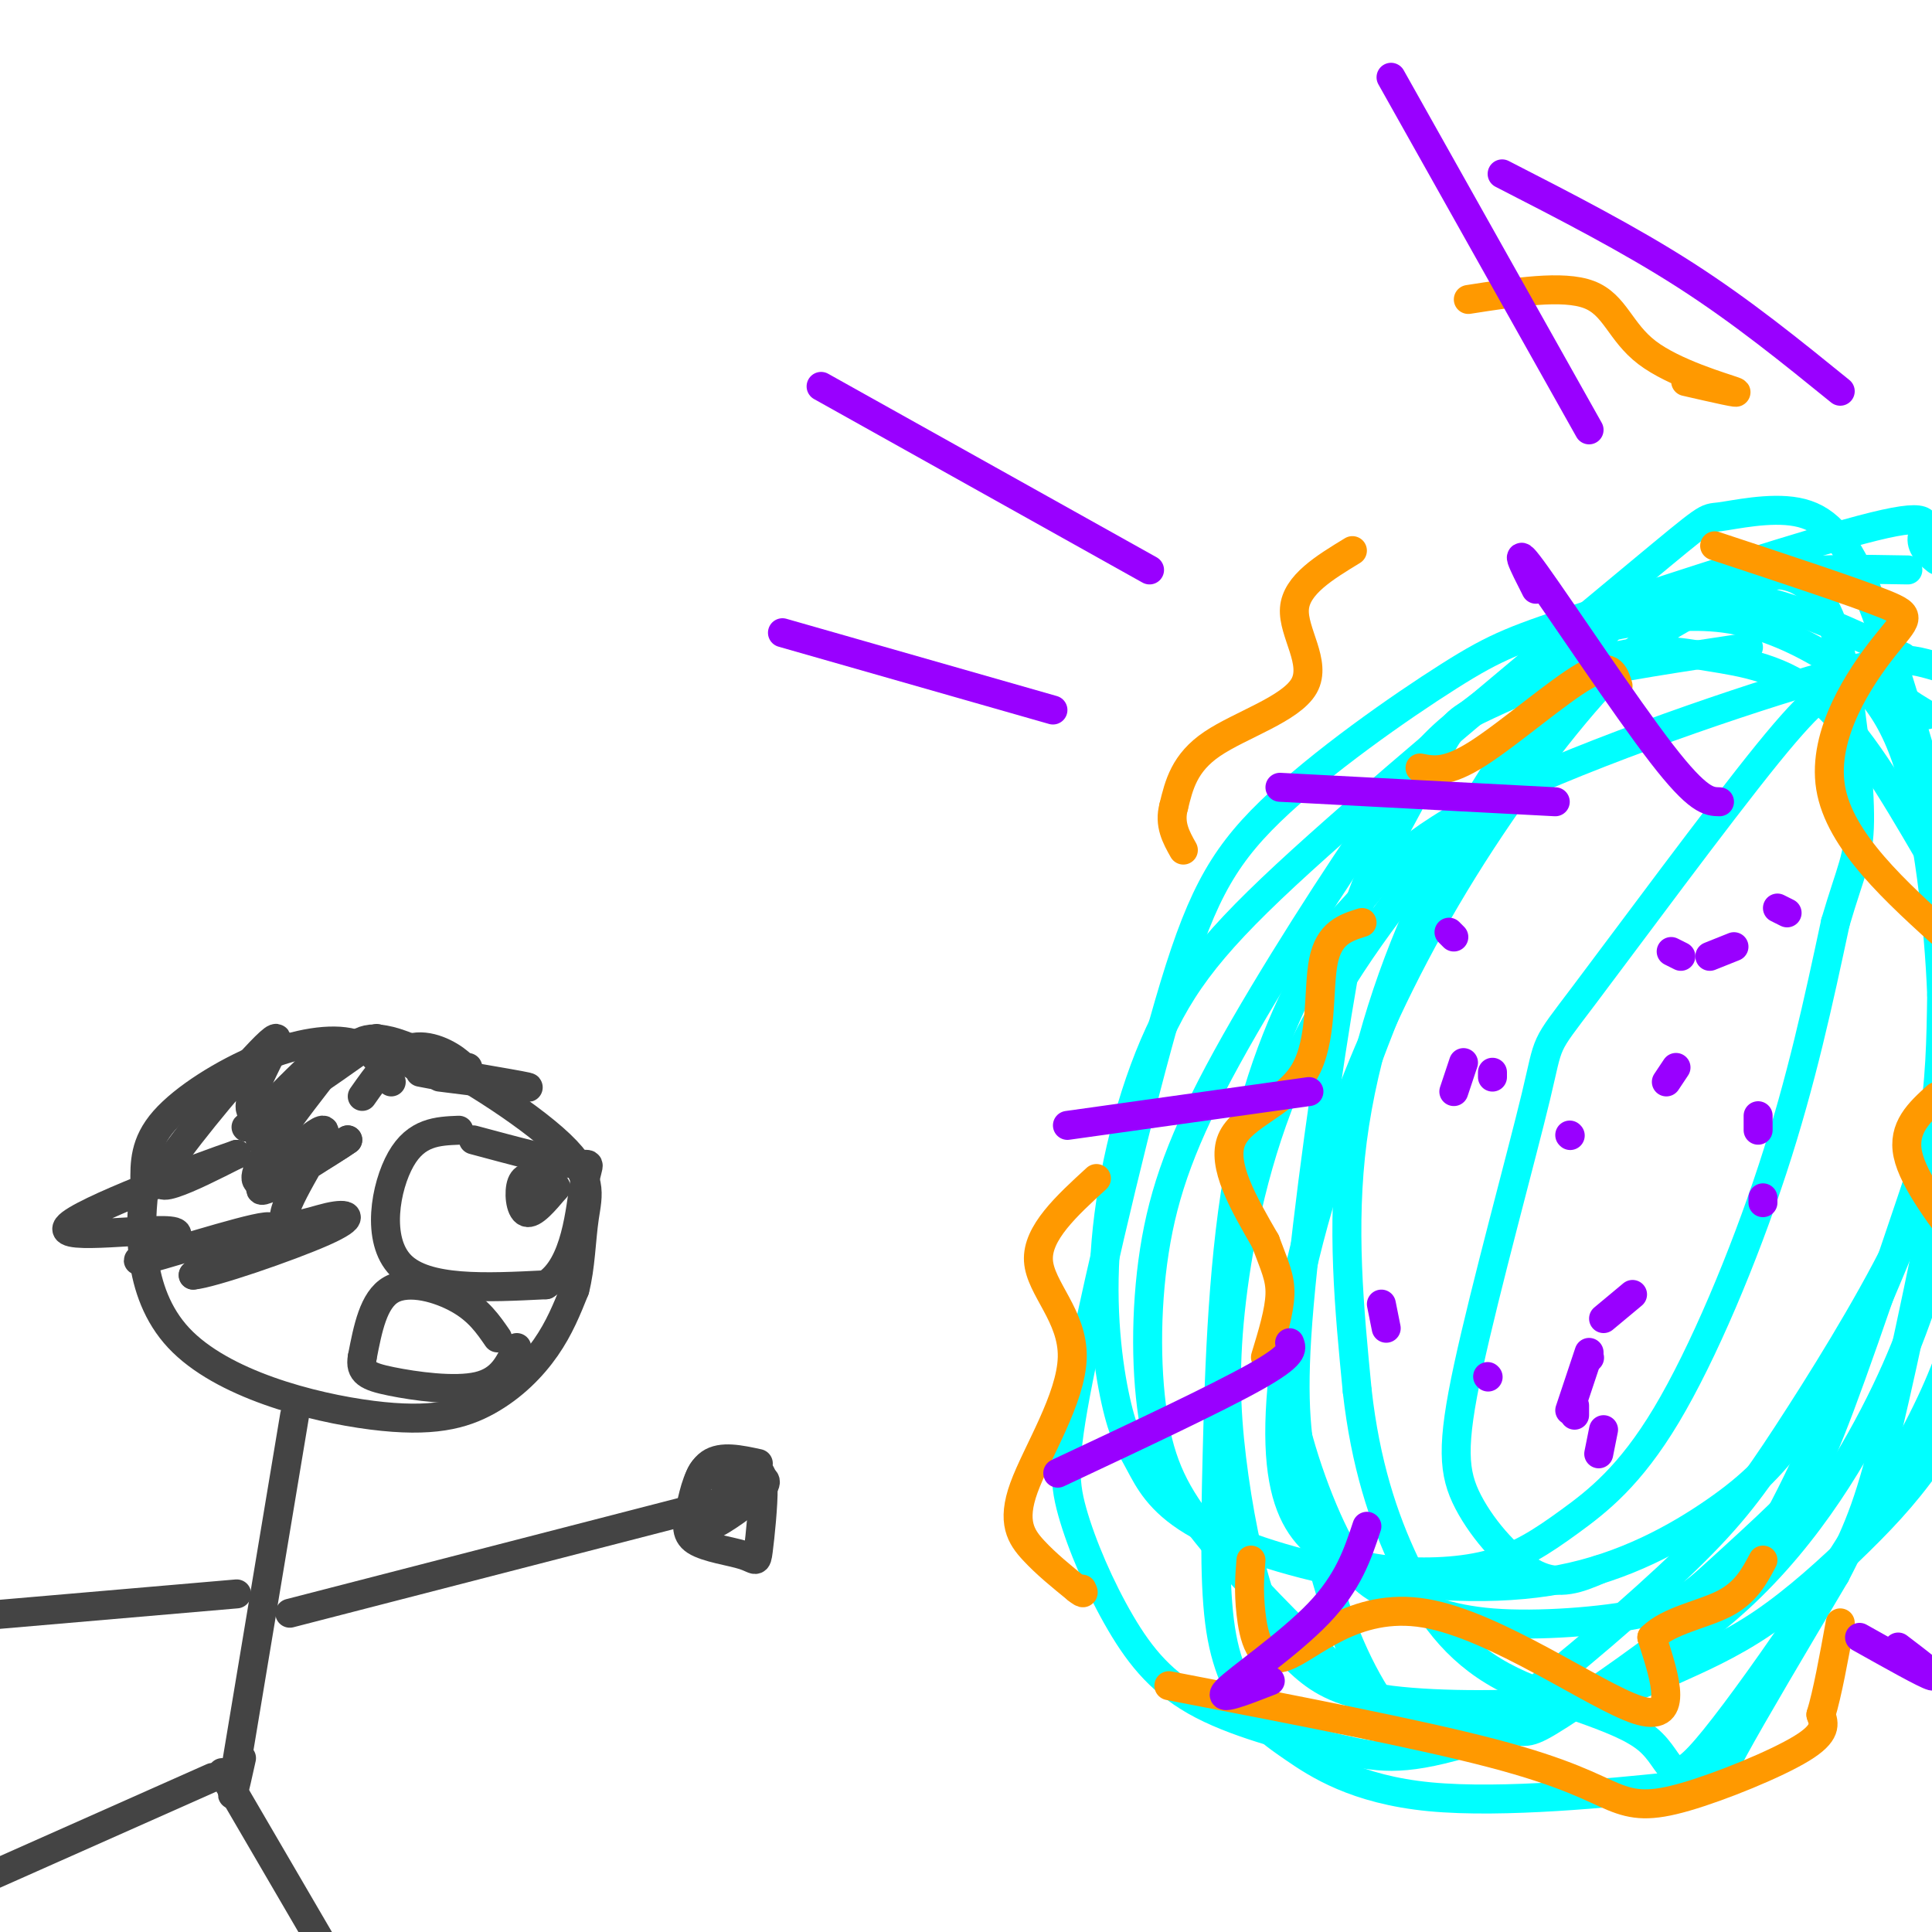 <svg viewBox='0 0 400 400' version='1.1' xmlns='http://www.w3.org/2000/svg' xmlns:xlink='http://www.w3.org/1999/xlink'><g fill='none' stroke='rgb(68,68,68)' stroke-width='6' stroke-linecap='round' stroke-linejoin='round'><path d='M81,224c-1.804,-3.411 -3.607,-6.821 -8,-8c-4.393,-1.179 -11.375,-0.125 -19,3c-7.625,3.125 -15.893,8.321 -20,13c-4.107,4.679 -4.054,8.839 -4,13'/><path d='M30,245c-1.117,8.276 -1.910,22.466 7,32c8.910,9.534 27.522,14.411 40,16c12.478,1.589 18.821,-0.111 24,-3c5.179,-2.889 9.194,-6.968 12,-11c2.806,-4.032 4.403,-8.016 6,-12'/><path d='M119,267c1.231,-4.667 1.309,-10.333 2,-15c0.691,-4.667 1.994,-8.333 -5,-15c-6.994,-6.667 -22.284,-16.333 -31,-20c-8.716,-3.667 -10.858,-1.333 -13,1'/><path d='M95,234c-4.400,0.178 -8.800,0.356 -12,6c-3.200,5.644 -5.200,16.756 0,22c5.200,5.244 17.600,4.622 30,4'/><path d='M113,266c6.321,-3.952 7.125,-15.833 8,-21c0.875,-5.167 1.821,-3.619 -2,-4c-3.821,-0.381 -12.411,-2.690 -21,-5'/><path d='M112,244c-1.667,-0.356 -3.333,-0.711 -4,1c-0.667,1.711 -0.333,5.489 1,6c1.333,0.511 3.667,-2.244 6,-5'/><path d='M115,246c0.500,-0.833 -1.250,-0.417 -3,0'/><path d='M103,277c-1.956,-2.844 -3.911,-5.689 -8,-8c-4.089,-2.311 -10.311,-4.089 -14,-2c-3.689,2.089 -4.844,8.044 -6,14'/><path d='M75,281c-0.548,3.143 1.083,4.000 6,5c4.917,1.000 13.119,2.143 18,1c4.881,-1.143 6.440,-4.571 8,-8'/><path d='M75,227c3.143,-4.470 6.286,-8.940 10,-10c3.714,-1.060 8.000,1.292 10,3c2.000,1.708 1.714,2.774 0,3c-1.714,0.226 -4.857,-0.387 -8,-1'/><path d='M61,293c0.000,0.000 -12.000,72.000 -12,72'/><path d='M49,365c-1.833,11.833 -0.417,5.417 1,-1'/><path d='M46,367c0.000,0.000 21.000,36.000 21,36'/><path d='M65,402c0.000,0.000 0.100,0.100 0.1,0.1'/><path d='M44,368c0.000,0.000 -45.000,20.000 -45,20'/><path d='M60,334c0.000,0.000 93.000,-24.000 93,-24'/><path d='M49,330c0.000,0.000 -58.000,5.000 -58,5'/><path d='M157,303c-3.819,-0.826 -7.637,-1.653 -10,0c-2.363,1.653 -3.269,5.785 -4,9c-0.731,3.215 -1.286,5.513 1,7c2.286,1.487 7.414,2.164 10,3c2.586,0.836 2.631,1.832 3,-1c0.369,-2.832 1.061,-9.493 1,-13c-0.061,-3.507 -0.875,-3.859 -3,-4c-2.125,-0.141 -5.563,-0.070 -9,0'/><path d='M146,304c-1.871,1.756 -2.048,6.147 -2,9c0.048,2.853 0.322,4.167 3,3c2.678,-1.167 7.759,-4.814 10,-7c2.241,-2.186 1.640,-2.910 0,-3c-1.640,-0.090 -4.320,0.455 -7,1'/></g>
<g fill='none' stroke='rgb(0,255,255)' stroke-width='6' stroke-linecap='round' stroke-linejoin='round'><path d='M362,134c-14.024,2.102 -28.048,4.204 -35,6c-6.952,1.796 -6.833,3.285 -11,10c-4.167,6.715 -12.622,18.654 -20,34c-7.378,15.346 -13.679,34.099 -16,52c-2.321,17.901 -0.660,34.951 1,52'/><path d='M281,288c1.679,14.950 5.375,26.323 10,36c4.625,9.677 10.179,17.656 20,23c9.821,5.344 23.911,8.051 30,13c6.089,4.949 4.178,12.140 14,0c9.822,-12.140 31.378,-43.611 42,-64c10.622,-20.389 10.311,-29.694 10,-39'/><path d='M399,148c-3.759,-2.245 -7.517,-4.490 -8,-7c-0.483,-2.510 2.310,-5.286 -13,-1c-15.310,4.286 -48.722,15.632 -68,25c-19.278,9.368 -24.422,16.757 -28,21c-3.578,4.243 -5.591,5.338 -10,13c-4.409,7.662 -11.213,21.889 -15,41c-3.787,19.111 -4.557,43.104 -5,61c-0.443,17.896 -0.559,29.695 1,38c1.559,8.305 4.791,13.116 7,16c2.209,2.884 3.393,3.842 8,7c4.607,3.158 12.637,8.517 28,10c15.363,1.483 38.059,-0.908 49,-2c10.941,-1.092 10.126,-0.883 14,-8c3.874,-7.117 12.437,-21.558 21,-36'/><path d='M380,326c5.133,-9.778 7.467,-16.222 11,-31c3.533,-14.778 8.267,-37.889 13,-61'/><path d='M400,164c-4.805,-16.438 -9.610,-32.875 -14,-43c-4.390,-10.125 -8.364,-13.936 -14,-15c-5.636,-1.064 -12.935,0.619 -16,1c-3.065,0.381 -1.896,-0.540 -17,12c-15.104,12.540 -46.482,38.540 -66,56c-19.518,17.460 -27.177,26.380 -33,39c-5.823,12.620 -9.808,28.938 -11,43c-1.192,14.062 0.411,25.866 2,33c1.589,7.134 3.164,9.597 5,13c1.836,3.403 3.934,7.744 11,12c7.066,4.256 19.099,8.427 33,11c13.901,2.573 29.668,3.550 43,1c13.332,-2.550 24.227,-8.625 32,-14c7.773,-5.375 12.424,-10.049 18,-18c5.576,-7.951 12.078,-19.179 17,-30c4.922,-10.821 8.263,-21.235 10,-31c1.737,-9.765 1.868,-18.883 2,-28'/><path d='M402,206c-0.509,-14.001 -2.780,-35.002 -7,-48c-4.220,-12.998 -10.389,-17.992 -17,-22c-6.611,-4.008 -13.662,-7.028 -21,-8c-7.338,-0.972 -14.961,0.106 -20,1c-5.039,0.894 -7.494,1.606 -13,5c-5.506,3.394 -14.063,9.470 -20,14c-5.937,4.530 -9.255,7.515 -18,20c-8.745,12.485 -22.918,34.472 -32,51c-9.082,16.528 -13.072,27.597 -15,40c-1.928,12.403 -1.795,26.138 0,36c1.795,9.862 5.253,15.850 12,24c6.747,8.150 16.785,18.463 24,25c7.215,6.537 11.608,9.298 18,11c6.392,1.702 14.782,2.346 19,3c4.218,0.654 4.265,1.320 11,-3c6.735,-4.320 20.160,-13.625 29,-21c8.840,-7.375 13.097,-12.822 20,-27c6.903,-14.178 16.451,-37.089 26,-60'/><path d='M398,247c5.167,-13.667 5.083,-17.833 5,-22'/><path d='M399,176c-7.105,-12.156 -14.209,-24.312 -22,-31c-7.791,-6.688 -16.267,-7.909 -23,-9c-6.733,-1.091 -11.723,-2.052 -20,0c-8.277,2.052 -19.841,7.118 -26,10c-6.159,2.882 -6.912,3.579 -10,9c-3.088,5.421 -8.512,15.566 -12,22c-3.488,6.434 -5.042,9.158 -8,26c-2.958,16.842 -7.320,47.803 -9,67c-1.680,19.197 -0.678,26.629 1,36c1.678,9.371 4.034,20.682 8,31c3.966,10.318 9.544,19.645 15,23c5.456,3.355 10.791,0.739 21,-7c10.209,-7.739 25.293,-20.600 35,-30c9.707,-9.400 14.036,-15.338 21,-26c6.964,-10.662 16.561,-26.046 23,-39c6.439,-12.954 9.719,-23.477 13,-34'/><path d='M394,136c-10.839,-5.082 -21.678,-10.164 -31,-12c-9.322,-1.836 -17.128,-0.425 -21,0c-3.872,0.425 -3.809,-0.134 -8,5c-4.191,5.134 -12.634,15.961 -20,27c-7.366,11.039 -13.655,22.289 -21,39c-7.345,16.711 -15.745,38.883 -21,58c-5.255,19.117 -7.364,35.181 -7,46c0.364,10.819 3.200,16.395 7,20c3.800,3.605 8.564,5.240 15,6c6.436,0.760 14.545,0.646 21,-1c6.455,-1.646 11.256,-4.823 17,-9c5.744,-4.177 12.431,-9.355 20,-22c7.569,-12.645 16.020,-32.756 22,-51c5.980,-18.244 9.490,-34.622 13,-51'/><path d='M380,191c3.258,-11.098 4.902,-13.342 5,-21c0.098,-7.658 -1.349,-20.730 -3,-30c-1.651,-9.270 -3.505,-14.737 -7,-18c-3.495,-3.263 -8.632,-4.320 -16,-1c-7.368,3.320 -16.966,11.017 -28,21c-11.034,9.983 -23.505,22.252 -35,36c-11.495,13.748 -22.016,28.975 -29,45c-6.984,16.025 -10.432,32.847 -12,46c-1.568,13.153 -1.255,22.635 0,33c1.255,10.365 3.453,21.612 6,29c2.547,7.388 5.444,10.915 9,14c3.556,3.085 7.771,5.726 18,7c10.229,1.274 26.473,1.182 37,0c10.527,-1.182 15.337,-3.452 21,-6c5.663,-2.548 12.178,-5.374 19,-10c6.822,-4.626 13.952,-11.053 20,-17c6.048,-5.947 11.014,-11.413 16,-19c4.986,-7.587 9.993,-17.293 15,-27'/><path d='M395,118c-9.977,-0.189 -19.953,-0.378 -27,1c-7.047,1.378 -11.164,4.322 -16,7c-4.836,2.678 -10.390,5.090 -19,14c-8.610,8.910 -20.274,24.319 -30,40c-9.726,15.681 -17.512,31.633 -23,46c-5.488,14.367 -8.678,27.147 -11,37c-2.322,9.853 -3.776,16.777 -2,27c1.776,10.223 6.781,23.743 11,31c4.219,7.257 7.652,8.250 12,10c4.348,1.750 9.611,4.256 19,5c9.389,0.744 22.905,-0.276 31,-2c8.095,-1.724 10.768,-4.153 15,-8c4.232,-3.847 10.024,-9.113 14,-13c3.976,-3.887 6.136,-6.396 12,-22c5.864,-15.604 15.432,-44.302 25,-73'/><path d='M401,116c-1.723,-1.398 -3.445,-2.796 -3,-5c0.445,-2.204 3.058,-5.213 -10,-2c-13.058,3.213 -41.786,12.649 -58,18c-16.214,5.351 -19.913,6.616 -30,13c-10.087,6.384 -26.560,17.886 -37,28c-10.440,10.114 -14.846,18.838 -21,40c-6.154,21.162 -14.057,54.762 -18,74c-3.943,19.238 -3.928,24.116 -2,31c1.928,6.884 5.769,15.776 10,23c4.231,7.224 8.852,12.779 17,17c8.148,4.221 19.824,7.106 28,9c8.176,1.894 12.851,2.796 26,-1c13.149,-3.796 34.771,-12.291 51,-25c16.229,-12.709 27.065,-29.631 34,-43c6.935,-13.369 9.967,-23.184 13,-33'/><path d='M401,260c3.333,-10.500 5.167,-20.250 7,-30'/><path d='M401,138c-3.254,-0.954 -6.509,-1.908 -10,-1c-3.491,0.908 -7.220,3.677 -10,5c-2.780,1.323 -4.612,1.201 -15,14c-10.388,12.799 -29.334,38.518 -38,50c-8.666,11.482 -7.054,8.726 -10,21c-2.946,12.274 -10.449,39.579 -14,56c-3.551,16.421 -3.148,21.960 0,28c3.148,6.040 9.042,12.583 14,15c4.958,2.417 8.979,0.709 13,-1'/></g>
<g fill='none' stroke='rgb(255,153,0)' stroke-width='6' stroke-linecap='round' stroke-linejoin='round'><path d='M335,142c-0.778,-2.556 -1.556,-5.111 -7,-2c-5.444,3.111 -15.556,11.889 -22,16c-6.444,4.111 -9.222,3.556 -12,3'/><path d='M282,191c-3.417,1.071 -6.833,2.143 -8,8c-1.167,5.857 -0.083,16.500 -4,23c-3.917,6.500 -12.833,8.857 -15,14c-2.167,5.143 2.417,13.071 7,21'/><path d='M262,257c1.889,5.133 3.111,7.467 3,11c-0.111,3.533 -1.556,8.267 -3,13'/><path d='M259,323c-0.260,3.174 -0.520,6.348 0,11c0.520,4.652 1.820,10.783 7,9c5.180,-1.783 14.241,-11.480 29,-9c14.759,2.480 35.217,17.137 44,20c8.783,2.863 5.892,-6.069 3,-15'/><path d='M342,339c3.444,-3.489 10.556,-4.711 15,-7c4.444,-2.289 6.222,-5.644 8,-9'/><path d='M355,113c14.315,4.726 28.631,9.452 35,12c6.369,2.548 4.792,2.917 0,9c-4.792,6.083 -12.798,17.881 -11,29c1.798,11.119 13.399,21.560 25,32'/><path d='M401,227c-3.583,3.250 -7.167,6.500 -6,12c1.167,5.500 7.083,13.250 13,21'/><path d='M280,114c-5.815,3.542 -11.631,7.083 -12,12c-0.369,4.917 4.708,11.208 2,16c-2.708,4.792 -13.202,8.083 -19,12c-5.798,3.917 -6.899,8.458 -8,13'/><path d='M243,167c-1.000,3.667 0.500,6.333 2,9'/><path d='M227,244c-6.169,5.648 -12.338,11.295 -12,17c0.338,5.705 7.183,11.467 7,20c-0.183,8.533 -7.396,19.836 -10,27c-2.604,7.164 -0.601,10.190 2,13c2.601,2.810 5.801,5.405 9,8'/><path d='M223,329c1.667,1.333 1.333,0.667 1,0'/><path d='M242,349c25.756,4.967 51.512,9.933 67,14c15.488,4.067 20.708,7.234 25,9c4.292,1.766 7.656,2.129 15,0c7.344,-2.129 18.670,-6.751 24,-10c5.330,-3.249 4.665,-5.124 4,-7'/><path d='M377,355c1.333,-4.333 2.667,-11.667 4,-19'/><path d='M304,62c9.804,-1.530 19.607,-3.060 25,-1c5.393,2.060 6.375,7.708 12,12c5.625,4.292 15.893,7.226 18,8c2.107,0.774 -3.946,-0.613 -10,-2'/></g>
<g fill='none' stroke='rgb(68,68,68)' stroke-width='6' stroke-linecap='round' stroke-linejoin='round'><path d='M78,215c-12.132,8.670 -24.265,17.340 -26,15c-1.735,-2.340 6.927,-15.689 5,-15c-1.927,0.689 -14.442,15.416 -20,23c-5.558,7.584 -4.159,8.024 -1,7c3.159,-1.024 8.080,-3.512 13,-6'/><path d='M49,239c-7.489,2.544 -32.711,11.906 -35,15c-2.289,3.094 18.356,-0.078 22,1c3.644,1.078 -9.711,6.406 -7,6c2.711,-0.406 21.489,-6.544 26,-7c4.511,-0.456 -5.244,4.772 -15,10'/><path d='M40,264c3.534,-0.236 19.869,-5.825 27,-9c7.131,-3.175 5.057,-3.936 1,-3c-4.057,0.936 -10.098,3.571 -9,-1c1.098,-4.571 9.334,-16.346 8,-17c-1.334,-0.654 -12.238,9.813 -13,12c-0.762,2.187 8.619,-3.907 18,-10'/><path d='M72,236c-2.712,1.976 -18.492,11.916 -19,8c-0.508,-3.916 14.256,-21.689 15,-23c0.744,-1.311 -12.530,13.839 -14,15c-1.470,1.161 8.866,-11.668 11,-15c2.134,-3.332 -3.933,2.834 -10,9'/><path d='M55,230c-3.202,2.690 -6.208,4.917 -2,2c4.208,-2.917 15.631,-10.976 18,-13c2.369,-2.024 -4.315,1.988 -11,6'/><path d='M91,223c10.244,1.289 20.489,2.578 18,2c-2.489,-0.578 -17.711,-3.022 -22,-4c-4.289,-0.978 2.356,-0.489 9,0'/><path d='M96,221c1.500,0.000 0.750,0.000 0,0'/></g>
<g fill='none' stroke='rgb(153,0,255)' stroke-width='6' stroke-linecap='round' stroke-linejoin='round'><path d='M356,166c-2.178,-0.044 -4.356,-0.089 -12,-10c-7.644,-9.911 -20.756,-29.689 -26,-37c-5.244,-7.311 -2.622,-2.156 0,3'/><path d='M322,166c0.000,0.000 -57.000,-3.000 -57,-3'/><path d='M271,226c0.000,0.000 -50.000,7.000 -50,7'/><path d='M267,278c0.500,1.250 1.000,2.500 -7,7c-8.000,4.500 -24.500,12.250 -41,20'/><path d='M283,316c-1.911,5.778 -3.822,11.556 -10,18c-6.178,6.444 -16.622,13.556 -19,16c-2.378,2.444 3.311,0.222 9,-2'/><path d='M393,341c4.167,3.167 8.333,6.333 7,6c-1.333,-0.333 -8.167,-4.167 -15,-8'/><path d='M238,118c0.000,0.000 -68.000,-38.000 -68,-38'/><path d='M218,147c0.000,0.000 -56.000,-16.000 -56,-16'/><path d='M329,89c0.000,0.000 -41.000,-73.000 -41,-73'/><path d='M381,81c-10.167,-8.250 -20.333,-16.500 -32,-24c-11.667,-7.500 -24.833,-14.250 -38,-21'/><path d='M300,193c0.000,0.000 1.000,1.000 1,1'/><path d='M309,222c0.000,0.000 0.000,1.000 0,1'/><path d='M325,235c0.000,0.000 0.100,0.100 0.1,0.1'/><path d='M345,224c0.000,0.000 2.000,-3.000 2,-3'/><path d='M348,198c0.000,0.000 -2.000,-1.000 -2,-1'/><path d='M303,220c0.000,0.000 -2.000,6.000 -2,6'/><path d='M286,270c0.000,0.000 1.000,5.000 1,5'/><path d='M308,285c0.000,0.000 0.100,0.100 0.1,0.1'/><path d='M329,281c0.000,0.000 0.100,0.100 0.1,0.1'/><path d='M365,249c0.000,0.000 0.000,-1.000 0,-1'/><path d='M364,234c0.000,0.000 0.000,-3.000 0,-3'/><path d='M370,189c0.000,0.000 -2.000,-1.000 -2,-1'/><path d='M359,196c0.000,0.000 -5.000,2.000 -5,2'/><path d='M338,268c0.000,0.000 -6.000,5.000 -6,5'/><path d='M329,280c0.000,0.000 -4.000,12.000 -4,12'/><path d='M326,291c0.000,0.000 0.000,2.000 0,2'/><path d='M332,296c0.000,0.000 -1.000,5.000 -1,5'/></g>
</svg>
